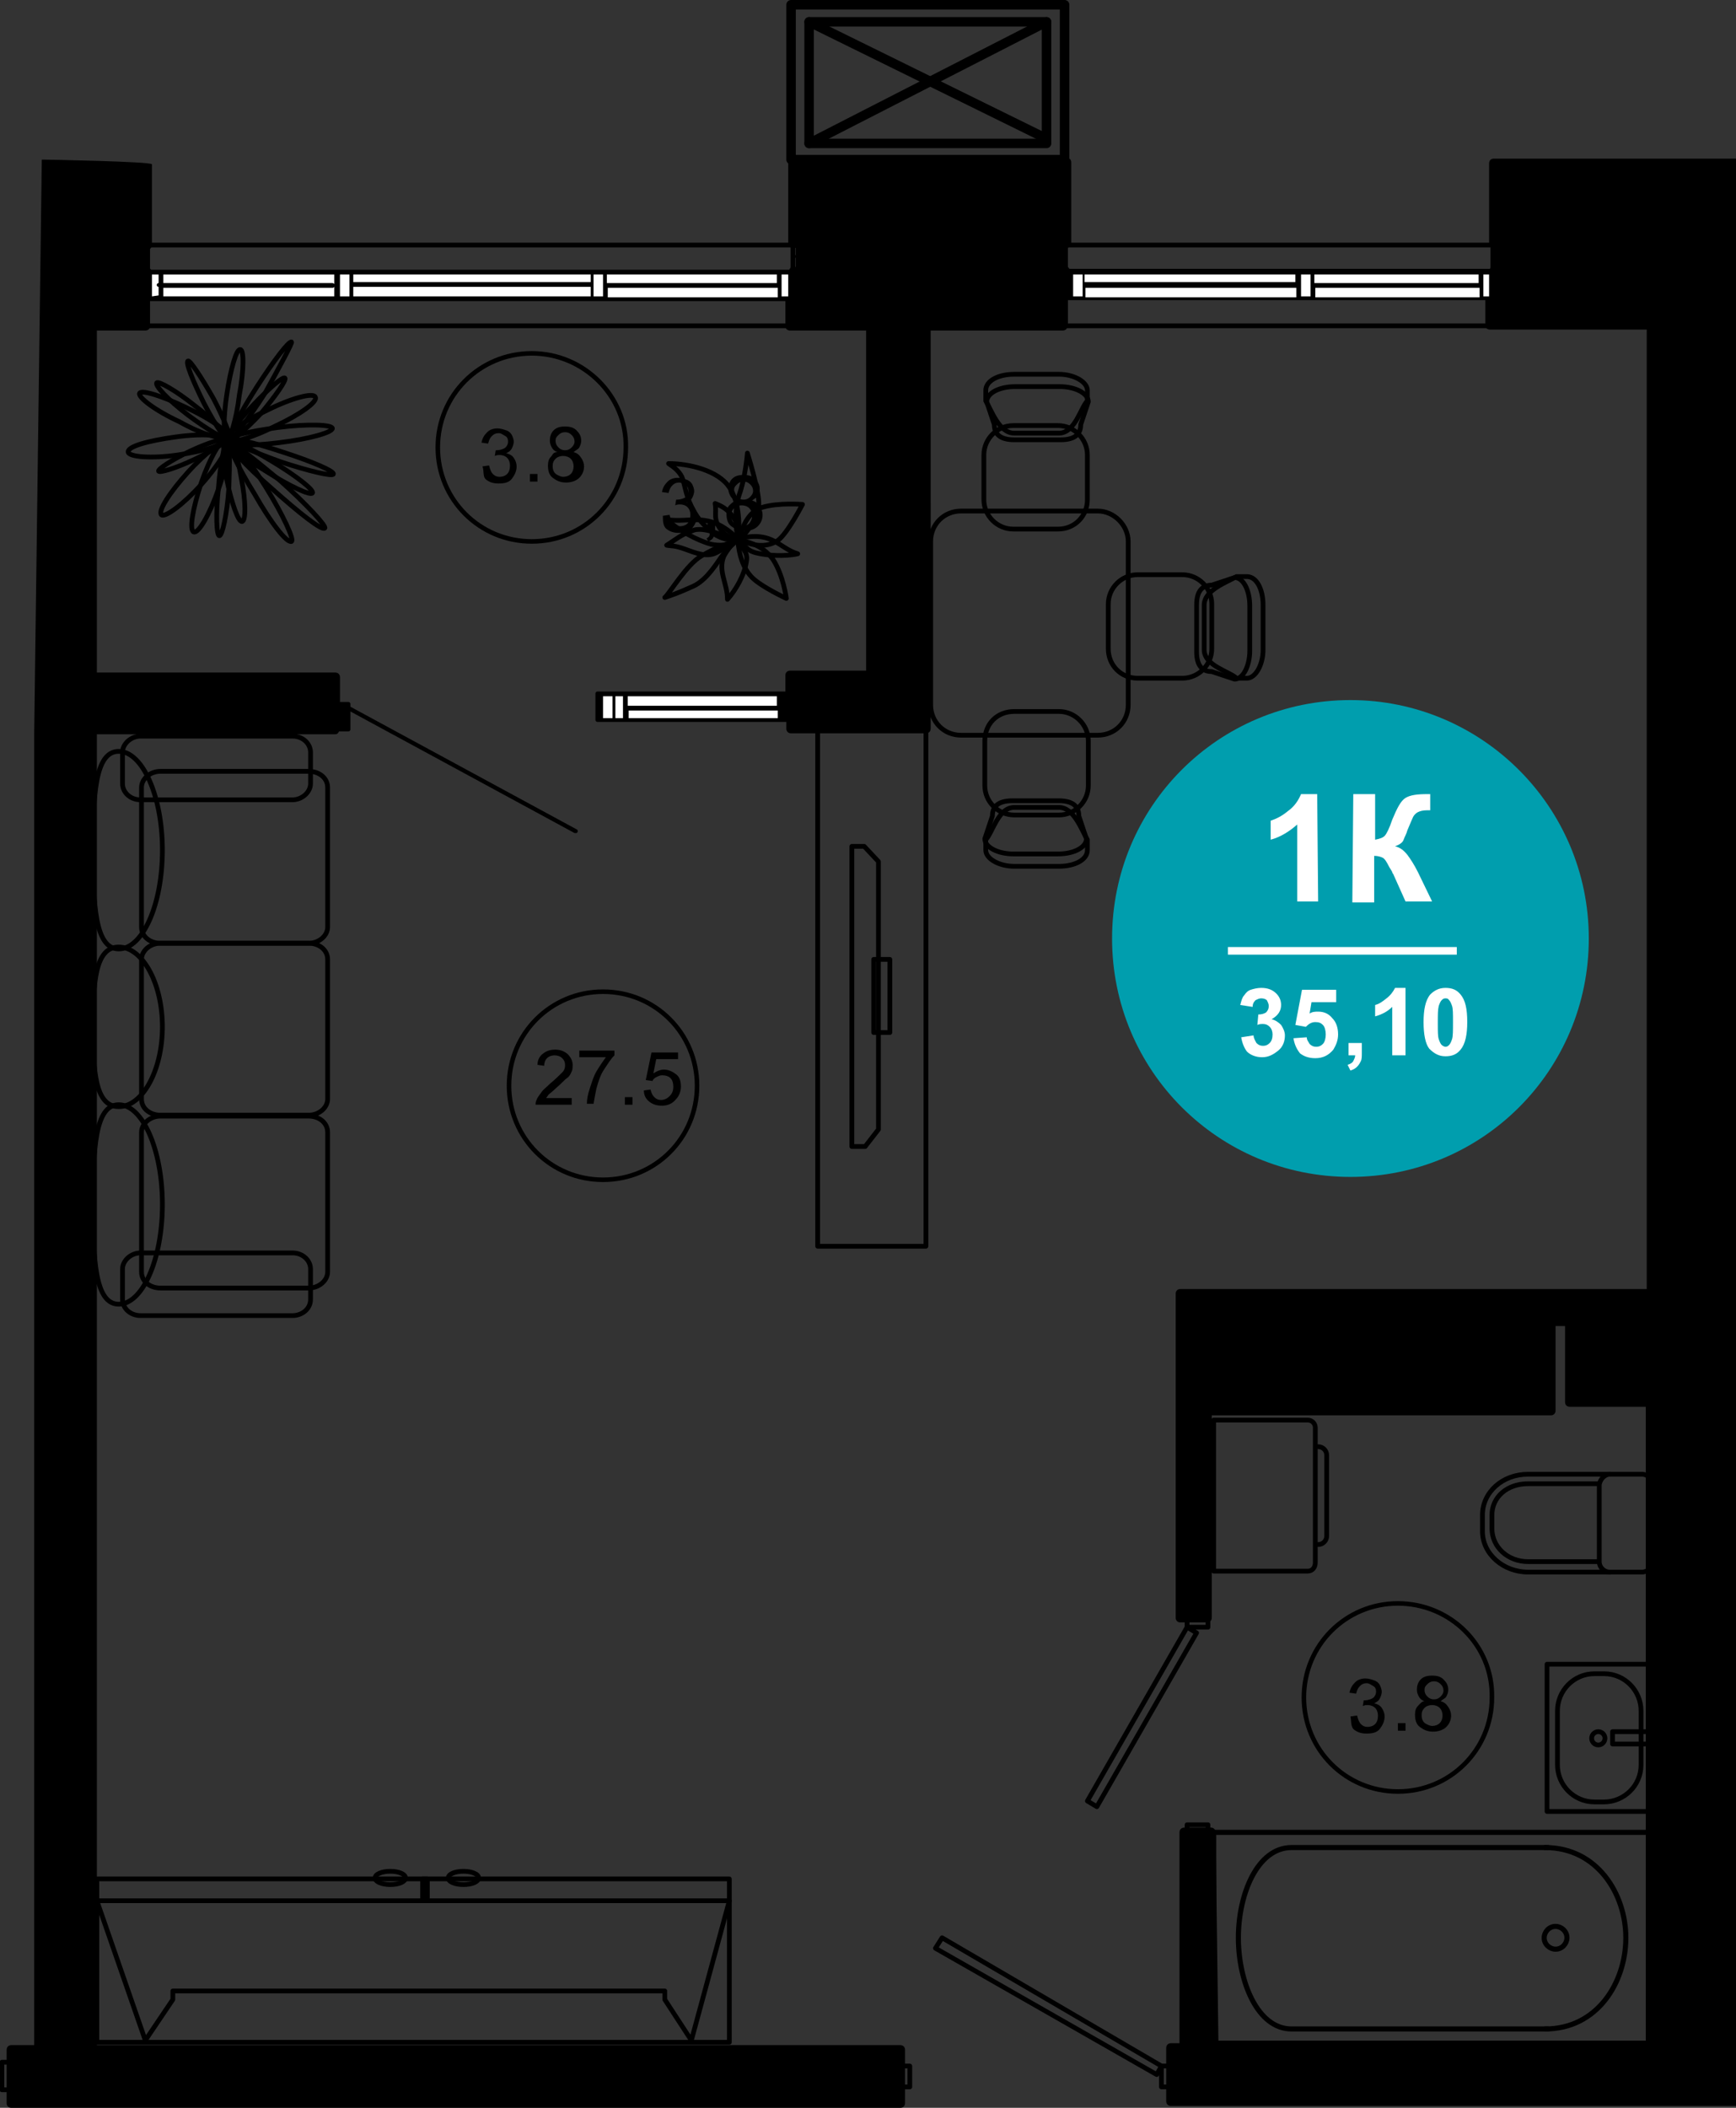 <?xml version="1.0" encoding="utf-8"?>
<!-- Generator: Adobe Illustrator 26.2.1, SVG Export Plug-In . SVG Version: 6.00 Build 0)  -->
<svg version="1.1" id="Слой_1" xmlns="http://www.w3.org/2000/svg" xmlns:xlink="http://www.w3.org/1999/xlink" x="0px" y="0px"
	 viewBox="0 0 182.8 221.9" style="enable-background:new 0 0 182.8 221.9;" xml:space="preserve">
<rect x="0" y="0" width="182.8" height="221.9" fill="#333333" stroke="none"/>
<style type="text/css">
	.st0{fill:none;stroke:#000000;stroke-width:0.5;stroke-linecap:round;stroke-linejoin:round;stroke-miterlimit:10;}
	.st1{fill:none;stroke:#000000;stroke-width:0.536;stroke-linecap:round;stroke-linejoin:round;stroke-miterlimit:10;}
	.st2{fill:#FFFFFF;}
	.st3{fill:none;stroke:#000000;stroke-width:0.48;stroke-linecap:round;stroke-linejoin:round;stroke-miterlimit:10;}
	.st4{fill:none;stroke:#000000;stroke-linecap:round;stroke-linejoin:round;stroke-miterlimit:10;}
	.st5{fill:#009EAE;}
	.st6{enable-background:new    ;}
</style>
<path d="M3.6,77.3v138H1.2c-0.3,0-0.5,0.2-0.5,0.5v5.6c0,0.3,0.2,0.5,0.5,0.5h93.6c0.3,0,0.5-0.2,0.5-0.5v-5.6
	c0-0.3-0.2-0.5-0.5-0.5H10.2v-138h25.1c0.2,0,0.3-0.1,0.4-0.3h1c0.1,0,0.2-0.1,0.2-0.2v-1.9l23.6,12.8h0.1c0.1,0,0.2,0,0.2-0.1
	c0.1-0.1,0-0.3-0.1-0.3L36.9,74.4l0,0v-0.3c0-0.1-0.1-0.2-0.2-0.2h-0.9v-2.6c0-0.3-0.2-0.5-0.5-0.5H10.2v-36h5.1
	c0.3,0,0.5-0.2,0.5-0.5v-2.6h0.9h18.5h1.4h21.2H62h1.4h18.4h0.9v2.6c0,0.3,0.2,0.5,0.5,0.5h8v35.8h-8c-0.3,0-0.5,0.2-0.5,0.5v1.7h-1
	H65.6h-1.3h-1.4c-0.1,0-0.2,0.1-0.2,0.2v2.8c0,0.1,0.1,0.2,0.2,0.2h1.4h1.3h16.2h1v0.7c0,0.3,0.2,0.5,0.5,0.5h14.2
	c0.3,0,0.5-0.2,0.5-0.5v-5.6V34.8h13.9c0.3,0,0.5-0.2,0.5-0.5v-2.7l0,0h1.4h22.6h1.4h17.8h0.8v2.6c0,0.3,0.2,0.5,0.5,0.5h16.5v101
	h-10.1h-39c-0.3,0-0.5,0.2-0.5,0.5v10v2.3v21.8c0,0.3,0.2,0.5,0.5,0.5h2.8c0.3,0,0.5-0.2,0.5-0.5V149h35.7c0.3,0,0.5-0.2,0.5-0.5
	v-8.9h1v8c0,0.3,0.2,0.5,0.5,0.5h8v67h-45l-0.3-22.2c0-0.3-0.2-0.5-0.5-0.5h-2.8c-0.3,0-0.5,0.2-0.5,0.5v22.2h-0.9
	c-0.3,0-0.5,0.2-0.5,0.5v5.6c0,0.3,0.2,0.5,0.5,0.5h59.5v-205h-25.5c-0.3,0-0.5,0.2-0.5,0.5v8.5c0,0.2,0.2,0.4,0.4,0.5v1.9
	c-0.1,0-0.3,0.1-0.3,0.2H156h-17.8h-1.4h-24.1h-0.1c-0.1-0.2-0.3-0.3-0.5-0.3v-1.8l0.1-0.1h0.1c0.3,0,0.5-0.2,0.5-0.5v-8.5
	c0-0.3-0.2-0.5-0.5-0.5H83.5c-0.3,0-0.5,0.2-0.5,0.5v8.5c0,0.3,0.2,0.5,0.5,0.5h0.3v0.8l0,0l-0.2-0.2l-0.1,0.1l0.2,0.2l-0.2,0.2
	l0.1,0.1l0.2-0.2l0,0v1h-0.3c-0.2,0-0.3,0.1-0.4,0.3H63.6h-1.4H36.8h-1.4H16.9h-1c0-0.1-0.1-0.1-0.1-0.1v-2.1
	c0.1-0.1,0.2-0.2,0.2-0.4v-8.5c0-0.3-11.3-0.5-11.6-0.5"/>
<g>
	<g>
		<g>
			<path class="st0" d="M119.8,71.4h4.7c1.7,0,3.1-1.4,3.1-3.1v-4.7c0-1.7-1.4-3.1-3.1-3.1h-4.7c-1.7,0-3.1,1.4-3.1,3.1v4.7
				C116.7,70,118,71.4,119.8,71.4z"/>
			<path class="st0" d="M126.8,63.7c0-1.6,2.4-2.4,3.4-3h1.1c1,0,1.7,1.3,1.7,3v4.7c0,1.6-0.8,3-1.7,3h-1.1c-0.7-0.7-3.4-1.3-3.4-3
				V63.7z"/>
			<path class="st0" d="M126,63.7c0-1.6,0.7-2.1,1.6-2.1l2.4-0.8c0.9,0,1.6,1.3,1.6,3v4.7c0,1.6-0.7,3-1.6,3l-2.4-0.8
				c-0.9,0-1.6-0.5-1.6-2.1V63.7z"/>
		</g>
		<g>
			<path class="st0" d="M114.5,52.6v-4.7c0-1.7-1.4-3.1-3.1-3.1h-4.7c-1.7,0-3.1,1.4-3.1,3.1v4.7c0,1.7,1.4,3.1,3.1,3.1h4.7
				C113.2,55.7,114.5,54.3,114.5,52.6z"/>
			<path class="st0" d="M106.8,45.6c-1.6,0-2.4-2.4-3-3.4v-1.1c0-1,1.3-1.7,3-1.7h4.7c1.6,0,3,0.8,3,1.7v1.1c-0.7,0.7-1.3,3.4-3,3.4
				H106.8z"/>
			<path class="st0" d="M106.8,46.3c-1.6,0-2.1-0.7-2.1-1.6l-0.8-2.4c0-0.9,1.3-1.6,3-1.6h4.7c1.6,0,3,0.7,3,1.6l-0.8,2.4
				c0,0.9-0.5,1.6-2.1,1.6H106.8z"/>
		</g>
		<g>
			<path class="st0" d="M103.7,78v4.7c0,1.7,1.4,3.1,3.1,3.1h4.7c1.7,0,3.1-1.4,3.1-3.1V78c0-1.7-1.4-3.1-3.1-3.1h-4.7
				C105,74.9,103.7,76.2,103.7,78z"/>
			<path class="st0" d="M111.5,85c1.6,0,2.4,2.4,3,3.4v1.1c0,1-1.3,1.7-3,1.7h-4.7c-1.6,0-3-0.8-3-1.7v-1.1c0.7-0.7,1.3-3.4,3-3.4
				H111.5z"/>
			<path class="st0" d="M111.5,84.3c1.6,0,2.1,0.7,2.1,1.6l0.8,2.4c0,0.9-1.3,1.6-3,1.6h-4.7c-1.6,0-3-0.7-3-1.6l0.8-2.4
				c0-0.9,0.5-1.6,2.1-1.6H111.5z"/>
		</g>
		<path class="st0" d="M118.8,57v17.2c0,1.8-1.4,3.2-3.2,3.2h-14.4c-1.8,0-3.2-1.4-3.2-3.2V57c0-1.8,1.4-3.2,3.2-3.2h14.4
			C117.3,53.8,118.8,55.3,118.8,57z"/>
	</g>
	<g>
		<path class="st0" d="M23.8,46.1c0.2-0.3-1.2-1.8-3.3-3.4c-2-1.6-3.8-2.6-4-2.4c-0.2,0.3,1.2,1.8,3.3,3.4
			C21.8,45.2,23.7,46.3,23.8,46.1L23.8,46.1z"/>
		<path class="st0" d="M23.8,46c-0.4,0.1-0.3,2.1,0.1,4.6c0.5,2.4,1.2,4.4,1.6,4.3c0.4-0.1,0.4-2.1-0.1-4.6
			C25,47.8,24.3,45.9,23.8,46L23.8,46z"/>
		<path class="st0" d="M30.7,36c-0.3-0.1-1.9,2-3.7,4.8c-1.8,2.8-3,5.2-2.8,5.4c0.3,0.1,1.9-2,3.7-4.8C29.5,38.5,30.8,36.1,30.7,36
			L30.7,36z"/>
		<path class="st0" d="M23.8,46.3c-0.5-0.2-1.7,1.9-2.6,4.5c-0.9,2.7-1.3,5-0.8,5.2s1.7-1.9,2.6-4.5C24,48.7,24.2,46.4,23.8,46.3
			L23.8,46.3z"/>
		<path class="st0" d="M25.3,36.8c-0.4-0.1-1,2-1.4,4.6s-0.4,4.8,0,4.9c0.3,0,1-2.1,1.3-4.7C25.7,39,25.7,36.8,25.3,36.8L25.3,36.8z
			"/>
		<path class="st0" d="M33.2,41.8c-0.2-0.5-2.5,0.1-5.1,1.4c-2.6,1.2-4.5,2.6-4.3,3.1s2.5-0.1,5.1-1.4
			C31.5,43.7,33.5,42.3,33.2,41.8L33.2,41.8z"/>
		<path class="st0" d="M23.8,46.3c-0.2,0.3,1.7,1.8,4.2,3.3c2.5,1.6,4.7,2.6,4.9,2.3c0.2-0.3-1.7-1.8-4.2-3.3
			C26.2,47.1,24,46,23.8,46.3L23.8,46.3z"/>
		<path class="st0" d="M23.7,46.3c-0.1-0.2-1.8,0.3-3.7,1.2c-1.9,0.9-3.4,1.9-3.3,2.1c0.1,0.2,1.8-0.3,3.7-1.2
			C22.3,47.5,23.8,46.6,23.7,46.3L23.7,46.3z"/>
		<path class="st0" d="M23.8,45.9c0.2-0.5-1.6-1.8-4.2-3c-2.5-1.2-4.7-1.9-4.9-1.5s1.6,1.8,4.2,3C21.2,45.7,23.5,46.4,23.8,45.9
			L23.8,45.9z"/>
		<path class="st0" d="M24,46.5c-0.2,0.2,1.8,2.5,4.7,5c2.8,2.5,5.2,4.4,5.5,4.1c0.2-0.2-1.9-2.5-4.7-5C26.5,48.1,24.2,46.3,24,46.5
			L24,46.5z"/>
		<path class="st0" d="M35,45.1c0-0.4-2.6-0.5-5.7-0.1c-3.1,0.4-5.6,1-5.6,1.5c0.1,0.4,2.6,0.5,5.7,0.1C32.7,46.2,35,45.5,35,45.1
			L35,45.1z"/>
		<path class="st0" d="M24,46.5c-0.4-0.3-2.3,1.1-4.2,3.2s-3.2,4.1-2.8,4.5c0.4,0.3,2.3-1.1,4.2-3.2S24.3,46.8,24,46.5L24,46.5z"/>
		<path class="st0" d="M19.8,38c-0.3,0.1,0.5,2.1,1.7,4.5c1.2,2.3,2.4,4.1,2.7,4s-0.5-2.2-1.7-4.5C21.2,39.7,20,37.9,19.8,38
			L19.8,38z"/>
		<path class="st0" d="M23.7,46.3c0-0.5-2.4-0.7-5.2-0.3c-2.9,0.4-5.1,1-5,1.6c0.1,0.5,2.4,0.7,5.2,0.3
			C21.5,47.5,23.7,46.8,23.7,46.3L23.7,46.3z"/>
		<path class="st0" d="M30,39.8c-0.2-0.2-1.7,1.1-3.4,2.9s-2.8,3.5-2.6,3.7c0.3,0.2,1.8-1.1,3.5-2.9C29,41.7,30.2,40,30,39.8
			L30,39.8z"/>
		<path class="st0" d="M30.7,57c0.3-0.2-0.9-2.8-2.7-5.7c-1.8-2.9-3.6-5.2-3.9-5s0.9,2.8,2.7,5.7C28.5,55,30.2,57.2,30.7,57L30.7,57
			z"/>
		<path class="st0" d="M24,46.4c-0.3,0-0.8,2.2-1,5c-0.3,2.7-0.2,5,0.1,5s0.8-2.2,1-5C24.2,48.7,24.2,46.4,24,46.4L24,46.4z"/>
		<path class="st0" d="M24.2,46.2c-0.1,0.3,2.3,1.3,5.3,2.4c3,1,5.6,1.6,5.6,1.3c0.1-0.3-2.2-1.3-5.3-2.3
			C26.8,46.6,24.2,46,24.2,46.2L24.2,46.2z"/>
	</g>
	<g>
		<path class="st0" d="M77.8,56.8c-0.6,0.1-1.9,0.1-3-0.9s-1.5-1.6-2-2.6c-0.6-1.2-0.7-2.4-1-3.1c-0.3-0.6-0.8-1-1.4-1.4
			c2.1,0,5.2,0.7,6.4,2.5C78,53.1,77.8,55.5,77.8,56.8L77.8,56.8z"/>
		<path class="st0" d="M82.8,63c0,0-2.6-1.2-3.6-2.2s-1.4-2.5-1.5-3.9c0.5,0,2.5,0.3,3.7,2C82.5,60.6,82.8,63,82.8,63L82.8,63z"/>
		<path class="st0" d="M70,62.9c0.6-0.2,1.5-0.5,2.8-1.1c1.3-0.5,2.3-1.9,3.1-3.1c0.9-1.2,1.3-1.4,1.7-1.8c-1.9,0.7-2.1,0.7-3.7,1.6
			C72.3,59.4,70.5,62.5,70,62.9L70,62.9z"/>
		<path class="st0" d="M78.7,47.7c0,0,1.3,4.1,1.2,5.5c-0.2,1.4-1.1,2.7-2.1,3.7c-0.2-0.4-0.6-2.7,0-4.7
			C78.5,50.3,78.7,47.7,78.7,47.7L78.7,47.7z"/>
		<path class="st0" d="M77.8,56.8c0.2-0.2,1.4-0.4,2.2-0.3c1.8,0.2,2.4,1.3,4,1.8c-1.3,0.3-3.2,0.2-4.4-0.1
			C78.5,57.9,78.5,57.4,77.8,56.8L77.8,56.8z"/>
		<path class="st0" d="M77.7,56.9c-0.3,0-1.1,0.9-1.5,1.7c-0.6,1.6,0.4,2.8,0.4,4.5c0.9-1,1.8-2.6,2-4C78.8,58,78,57.7,77.7,56.9
			L77.7,56.9z"/>
		<path class="st0" d="M77.5,56.9c-0.4,0.3-1.1,0.8-2.1,1.3s-2.2,0-3.3-0.4s-1.4-0.3-1.9-0.4c1.4-0.9,1.5-1.1,2.9-1.6
			C74.5,55.4,77.2,56.9,77.5,56.9L77.5,56.9z"/>
		<path class="st0" d="M77.7,56.9c0-0.3-1.2-1.3-2.1-1.7c-2-0.9-3.4-0.2-5.4-0.5c1.2,1.1,3.2,2.2,4.7,2.6
			C76.5,57.6,76.8,57.1,77.7,56.9L77.7,56.9z"/>
		<path class="st0" d="M84.5,53.1c0,0-1.6,3.1-2.6,3.8c-1,0.7-2.5,0.7-4-0.1c0-0.5,0.6-2.9,2.4-3.4C82,52.9,84.5,53.1,84.5,53.1
			L84.5,53.1z"/>
		<path class="st0" d="M77.7,56.9c-0.2,0-1.3-0.5-1.7-1c-1-1.3-0.5-1.8-0.7-2.9c1,0.4,1.5,0.8,2,1.6C77.8,55.3,77.8,56.3,77.7,56.9
			L77.7,56.9z"/>
	</g>
	<g>
		<g>
			<path class="st1" d="M127.8,192.9v22.2H174v-22.2H127.8z"/>
		</g>
		<g>
			<path class="st1" d="M163,194.5H136c-3.6,0-5.6,4.9-5.6,9.5s2,9.6,5.6,9.6H163"/>
		</g>
		<g>
			<path class="st1" d="M162.7,213.6c5.5,0,8.5-4.9,8.5-9.6c0-4.6-3-9.5-8.5-9.5"/>
		</g>
		<g>
			<path class="st1" d="M163.8,205.2c-0.6,0-1.2-0.5-1.2-1.2c0-0.6,0.5-1.2,1.2-1.2c0.6,0,1.2,0.5,1.2,1.2
				C165,204.6,164.5,205.2,163.8,205.2z"/>
		</g>
	</g>
	<g>
		<g>
			<path class="st0" d="M169.5,155.2h-8.6c-2.7,0-4.8,1.9-4.8,4.3v1.7c0,2.4,2.2,4.3,4.8,4.3h8.6"/>
		</g>
		<g>
			<path class="st0" d="M169.5,155.2h3.4c0.6,0,1.1,0.5,1.1,1.1v8.1c0,0.6-0.5,1.1-1.1,1.1h-3.4c-0.6,0-1.1-0.5-1.1-1.1v-8.1
				C168.5,155.7,169,155.2,169.5,155.2z"/>
		</g>
		<g>
			<path class="st0" d="M168.3,156.2h-7.4c-2.2,0-3.8,1.4-3.8,3.3v1.4c0,2,1.7,3.5,3.8,3.5h7.4"/>
		</g>
	</g>
	<g>
		<rect x="162.9" y="175.2" class="st0" width="11.1" height="15.5"/>
		<path class="st0" d="M164,180.1v5.7c0,2.1,1.7,3.9,3.9,3.9h1c2.1,0,3.9-1.7,3.9-3.9v-5.7c0-2.1-1.7-3.9-3.9-3.9h-1
			C165.7,176.2,164,178,164,180.1z"/>
		<ellipse class="st0" cx="168.3" cy="183" rx="0.7" ry="0.7"/>
		<rect x="169.8" y="182.3" class="st0" width="4.1" height="1.3"/>
	</g>
	<g>
		<g>
			<path class="st0" d="M137.7,165.4h-9.9v-15.9h9.9c0.5,0,0.8,0.4,0.8,0.8v14.2C138.5,165,138.2,165.4,137.7,165.4z"/>
		</g>
		<g>
			<path class="st0" d="M138.8,162.6c0.5,0,0.9-0.4,0.9-0.9v-8.5c0-0.5-0.4-0.9-0.9-0.9"/>
		</g>
	</g>
	<g>
		<g>
			<polygon class="st0" points="10.2,197.8 15.3,197.8 76.8,197.8 76.8,200.1 72.8,214.8 70,210.5 70,209.6 18.2,209.6 18.2,210.5 
				15.3,214.8 10.2,200.1 			"/>
			<g>
				<rect x="10.2" y="200.1" class="st0" width="66.6" height="14.9"/>
			</g>
		</g>
		<rect x="44.5" y="197.8" class="st0" width="0.5" height="2.2"/>
		<path class="st0" d="M47.2,197.7c0,0.4,0.7,0.7,1.6,0.7c0.9,0,1.6-0.3,1.6-0.7s-0.7-0.7-1.6-0.7S47.2,197.3,47.2,197.7z"/>
		<path class="st0" d="M39.5,197.7c0,0.4,0.7,0.7,1.6,0.7c0.9,0,1.6-0.3,1.6-0.7S42,197,41.1,197S39.5,197.3,39.5,197.7z"/>
	</g>
	<g>
		<g>
			<path class="st0" d="M97.5,76.5v54.7H86.1V76.5H97.5z"/>
		</g>
		<g>
			<path class="st0" d="M93.7,101v7.7H92V101C92,101,93.7,101,93.7,101z"/>
		</g>
		<path class="st0" d="M91,89.1h-1.3v31.6h1.4l1.4-1.8V90.7L91,89.1z"/>
	</g>
	<g>
		<g>
			<path class="st0" d="M32.5,135.6c1.1,0,2-0.8,2-1.7v-14.7c0-1-0.9-1.7-2-1.7H16.9c-1.1,0-2,0.8-2,1.7v14.7c0,1,0.9,1.7,2,1.7
				H32.5z"/>
		</g>
		<g>
			<path class="st0" d="M32.5,117.4c1.1,0,2-0.8,2-1.7V101c0-1-0.9-1.7-2-1.7H16.9c-1.1,0-2,0.8-2,1.7v14.7c0,1,0.9,1.7,2,1.7H32.5z
				"/>
		</g>
		<g>
			<path class="st0" d="M32.5,99.3c1.1,0,2-0.8,2-1.7V82.9c0-1-0.9-1.7-2-1.7H16.9c-1.1,0-2,0.8-2,1.7v14.7c0,1,0.9,1.7,2,1.7
				L32.5,99.3z"/>
		</g>
		<g>
			<path class="st0" d="M30.8,138.5c1,0,1.9-0.7,1.9-1.7v-3.2c0-0.9-0.8-1.7-1.9-1.7H14.8c-1,0-1.9,0.8-1.9,1.7v3.2
				c0,0.9,0.8,1.7,1.9,1.7H30.8z"/>
		</g>
		<g>
			<path class="st0" d="M30.8,84.2c1,0,1.9-0.8,1.9-1.7v-3.3c0-0.9-0.8-1.7-1.9-1.7H14.8c-1,0-1.9,0.8-1.9,1.7v3.3
				c0,0.9,0.8,1.7,1.9,1.7H30.8z"/>
		</g>
		<g>
			<path class="st0" d="M12.5,137.3c2.5,0,4.6-4.7,4.6-10.5c0-5.8-2.1-10.5-4.6-10.5s-2.7,4.7-2.7,10.5
				C9.8,132.6,10,137.3,12.5,137.3z"/>
		</g>
		<g>
			<path class="st0" d="M12.5,116.5c2.5,0,4.6-3.8,4.6-8.4s-2.1-8.4-4.6-8.4s-2.7,3.8-2.7,8.4C9.8,112.7,10,116.5,12.5,116.5z"/>
		</g>
		<g>
			<path class="st0" d="M12.5,99.9c2.5,0,4.6-4.6,4.6-10.4c0-5.7-2.1-10.4-4.6-10.4s-2.7,4.6-2.7,10.4C9.8,95.2,10,99.9,12.5,99.9z"
				/>
		</g>
	</g>
</g>
<rect x="64" y="30.3" class="st2" width="17.9" height="1"/>
<rect x="63.9" y="28.9" class="st2" width="17.9" height="0.9"/>
<rect x="37.2" y="28.9" class="st2" width="25" height="0.8"/>
<path class="st2" d="M35.2,31.2h-18v-0.9H35c0.1,0,0.1,0,0.2-0.1V31.2z"/>
<path class="st2" d="M35.2,29.9c0,0-0.1-0.1-0.2-0.1H17.2v-0.9h18V29.9z"/>
<rect x="36" y="74.3" width="0.7" height="2.3"/>
<path class="st2" d="M16,31.2v-2.3h0.7v0.9l0,0c-0.1,0-0.2,0.1-0.2,0.2s0.1,0.2,0.2,0.2l0,0v0.9L16,31.2L16,31.2z"/>
<rect x="35.8" y="28.9" class="st2" width="1" height="2.3"/>
<polygon class="st2" points="37.2,31.2 37.2,30.2 62.2,30.2 62.2,31.2 58.2,31.2 "/>
<rect x="62.5" y="28.9" class="st2" width="1" height="2.3"/>
<rect x="82.3" y="28.9" class="st2" width="0.7" height="2.3"/>
<rect x="66.1" y="73.3" class="st2" width="15.7" height="1"/>
<rect x="66.2" y="74.8" class="st2" width="15.7" height="0.8"/>
<rect x="63.5" y="73.3" class="st2" width="1" height="2.3"/>
<rect x="64.8" y="73.3" class="st2" width="0.8" height="2.3"/>
<rect x="82.3" y="73.3" width="0.7" height="2.3"/>
<rect x="138.4" y="28.9" class="st2" width="17.3" height="0.9"/>
<rect x="138.5" y="30.3" class="st2" width="17.3" height="1"/>
<rect x="114.3" y="30.3" class="st2" width="22.2" height="1"/>
<rect x="114.2" y="28.9" class="st2" width="22.2" height="0.8"/>
<rect x="113" y="28.9" class="st2" width="1" height="2.3"/>
<rect x="137" y="28.9" class="st2" width="1" height="2.3"/>
<rect x="156.2" y="28.9" class="st2" width="0.6" height="2.3"/>
<polyline class="st0" points="112.2,34.3 157.2,34.3 157.2,25.8 112.2,25.8 112.2,34.3 "/>
<polyline class="st0" points="0.2,217.1 1.3,217.1 1.3,220 0.2,220 0.2,217.1 "/>
<polyline class="st0" points="98.5,205.1 121.8,218.4 122.3,217.5 99.2,204 98.5,205.1 "/>
<polyline class="st0" points="95,219.7 95.8,219.7 95.8,217.5 95,217.5 95,219.7 "/>
<polyline class="st0" points="123.2,217.5 122.3,217.5 122.3,219.7 123.2,219.7 123.2,217.5 "/>
<polyline class="st0" points="125,170.4 125,171.3 127.2,171.3 127.2,170.4 125,170.4 "/>
<polyline class="st0" points="127.2,193.1 127.2,192.1 125,192.1 125,193.1 127.2,193.1 "/>
<polyline class="st0" points="115.5,190.2 126,171.9 125,171.3 114.5,189.6 115.5,190.2 "/>
<polyline class="st0" points="15.5,25.8 15.5,34.3 83.5,34.3 83.5,25.8 15.5,25.8 "/>
<g>
	<path d="M142.2,180.7l0.7-0.1c0.1,0.4,0.2,0.7,0.4,0.9s0.4,0.3,0.7,0.3s0.6-0.1,0.8-0.3s0.3-0.5,0.3-0.9c0-0.3-0.1-0.6-0.3-0.8
		s-0.5-0.3-0.8-0.3c-0.1,0-0.3,0-0.5,0.1l0.1-0.6h0.1c0.3,0,0.6-0.1,0.8-0.2s0.4-0.4,0.4-0.7s-0.1-0.5-0.3-0.6s-0.4-0.3-0.7-0.3
		s-0.5,0.1-0.7,0.3s-0.3,0.4-0.4,0.8l-0.7-0.1c0.1-0.5,0.3-0.8,0.6-1.1s0.7-0.4,1.1-0.4c0.3,0,0.6,0.1,0.9,0.2s0.5,0.3,0.6,0.5
		s0.2,0.5,0.2,0.7s-0.1,0.5-0.2,0.7s-0.3,0.4-0.6,0.5c0.3,0.1,0.6,0.2,0.8,0.5s0.3,0.6,0.3,0.9c0,0.5-0.2,0.9-0.5,1.3
		s-0.8,0.5-1.4,0.5c-0.5,0-0.9-0.1-1.3-0.4S142.3,181.1,142.2,180.7z"/>
	<path d="M147.2,182.2v-0.8h0.8v0.8H147.2z"/>
	<path d="M150,179.1c-0.3-0.1-0.5-0.3-0.6-0.5s-0.2-0.4-0.2-0.7c0-0.4,0.1-0.8,0.4-1.1s0.7-0.4,1.2-0.4s0.9,0.1,1.2,0.4
		s0.5,0.6,0.5,1.1c0,0.3-0.1,0.5-0.2,0.7s-0.4,0.3-0.6,0.5c0.4,0.1,0.6,0.3,0.8,0.6s0.3,0.6,0.3,0.9c0,0.5-0.2,0.9-0.5,1.2
		s-0.8,0.5-1.4,0.5s-1-0.2-1.4-0.5s-0.5-0.8-0.5-1.3c0-0.4,0.1-0.7,0.3-0.9S149.7,179.1,150,179.1z M149.7,180.5
		c0,0.2,0,0.4,0.1,0.6s0.2,0.3,0.4,0.4s0.4,0.2,0.6,0.2c0.3,0,0.6-0.1,0.8-0.3s0.3-0.5,0.3-0.8s-0.1-0.6-0.3-0.8s-0.5-0.3-0.8-0.3
		s-0.6,0.1-0.8,0.3S149.7,180.2,149.7,180.5z M150,177.9c0,0.3,0.1,0.5,0.3,0.7s0.4,0.3,0.7,0.3s0.5-0.1,0.7-0.3s0.3-0.4,0.3-0.6
		c0-0.3-0.1-0.5-0.3-0.7s-0.4-0.3-0.7-0.3s-0.5,0.1-0.7,0.3S150,177.6,150,177.9z"/>
</g>
<g>
	<path d="M60.2,115.6v0.7h-3.8c0-0.2,0-0.3,0.1-0.5c0.1-0.3,0.3-0.5,0.5-0.8s0.5-0.5,0.9-0.9c0.6-0.5,1-0.9,1.3-1.2s0.3-0.6,0.3-0.8
		c0-0.3-0.1-0.5-0.3-0.7s-0.5-0.3-0.8-0.3s-0.6,0.1-0.8,0.3s-0.3,0.5-0.3,0.8l-0.7-0.1c0-0.5,0.2-0.9,0.6-1.2s0.8-0.4,1.3-0.4
		s1,0.2,1.3,0.5s0.5,0.7,0.5,1.1c0,0.2,0,0.5-0.1,0.7s-0.2,0.5-0.5,0.7s-0.6,0.6-1.1,1c-0.4,0.4-0.7,0.6-0.8,0.7s-0.2,0.3-0.3,0.4
		H60.2z"/>
	<path d="M61,111.3v-0.7h3.7v0.5c-0.4,0.4-0.7,0.9-1.1,1.5s-0.6,1.3-0.8,2c-0.1,0.5-0.2,1-0.3,1.6h-0.7c0-0.5,0.1-1,0.3-1.6
		s0.4-1.3,0.7-1.8s0.7-1.1,1-1.5H61z"/>
	<path d="M65.8,116.3v-0.8h0.8v0.8H65.8z"/>
	<path d="M67.8,114.8l0.7-0.1c0.1,0.4,0.2,0.6,0.4,0.8s0.4,0.3,0.7,0.3s0.6-0.1,0.9-0.4s0.4-0.6,0.4-1s-0.1-0.7-0.3-0.9
		s-0.5-0.3-0.9-0.3c-0.2,0-0.4,0.1-0.6,0.2s-0.3,0.2-0.4,0.4l-0.7-0.1l0.6-2.9h2.8v0.7h-2.3l-0.3,1.5c0.3-0.2,0.7-0.4,1.1-0.4
		c0.5,0,0.9,0.2,1.3,0.5s0.5,0.8,0.5,1.3s-0.2,1-0.5,1.3c-0.4,0.5-0.9,0.7-1.5,0.7c-0.5,0-0.9-0.1-1.3-0.4S67.8,115.3,67.8,114.8z"
		/>
</g>
<g>
	<path d="M69.8,54.3l0.7-0.1c0.1,0.4,0.2,0.7,0.4,0.9s0.4,0.3,0.7,0.3s0.6-0.1,0.8-0.3s0.3-0.5,0.3-0.9c0-0.3-0.1-0.6-0.3-0.8
		s-0.5-0.3-0.8-0.3c-0.1,0-0.3,0-0.5,0.1l0.1-0.6h0.1c0.3,0,0.6-0.1,0.8-0.2s0.4-0.4,0.4-0.7c0-0.3-0.1-0.5-0.3-0.6
		s-0.4-0.3-0.7-0.3s-0.5,0.1-0.7,0.3s-0.3,0.4-0.4,0.8l-0.7-0.1c0.1-0.5,0.3-0.8,0.6-1.1s0.7-0.4,1.1-0.4c0.3,0,0.6,0.1,0.9,0.2
		s0.5,0.3,0.6,0.5s0.2,0.5,0.2,0.7s-0.1,0.5-0.2,0.7s-0.3,0.4-0.6,0.5c0.3,0.1,0.6,0.2,0.8,0.5s0.3,0.6,0.3,0.9
		c0,0.5-0.2,0.9-0.5,1.3s-0.8,0.5-1.4,0.5c-0.5,0-0.9-0.1-1.3-0.4S69.8,54.8,69.8,54.3z"/>
	<path d="M74.5,55.9v-0.8h0.8v0.8c0,0.3-0.1,0.5-0.2,0.7s-0.3,0.3-0.5,0.4l-0.2-0.3c0.1-0.1,0.3-0.2,0.3-0.3s0.1-0.3,0.1-0.5
		C74.8,55.9,74.5,55.9,74.5,55.9z"/>
	<path d="M77.5,52.7c-0.3-0.1-0.5-0.3-0.6-0.5s-0.2-0.4-0.2-0.7c0-0.4,0.1-0.8,0.4-1.1s0.7-0.4,1.2-0.4s0.9,0.1,1.2,0.4
		S80,51,80,51.5c0,0.3-0.1,0.5-0.2,0.7s-0.4,0.3-0.6,0.5c0.4,0.1,0.6,0.3,0.8,0.6s0.3,0.6,0.3,0.9c0,0.5-0.2,0.9-0.5,1.2
		s-0.8,0.5-1.4,0.5s-1-0.2-1.4-0.5s-0.5-0.8-0.5-1.3c0-0.4,0.1-0.7,0.3-0.9S77.2,52.8,77.5,52.7z M77,54.2c0,0.2,0,0.4,0.1,0.6
		s0.2,0.3,0.4,0.4s0.4,0.2,0.6,0.2c0.3,0,0.6-0.1,0.8-0.3s0.3-0.5,0.3-0.8s-0.1-0.6-0.3-0.8s-0.5-0.3-0.8-0.3s-0.6,0.1-0.8,0.3
		S77,53.9,77,54.2z M77.3,51.6c0,0.3,0.1,0.5,0.3,0.7s0.4,0.3,0.7,0.3s0.5-0.1,0.7-0.3s0.3-0.4,0.3-0.6c0-0.3-0.1-0.5-0.3-0.7
		s-0.4-0.3-0.7-0.3s-0.5,0.1-0.7,0.3S77.3,51.3,77.3,51.6z"/>
</g>
<path class="st3" d="M147.2,168.8c-5.5,0-9.9,4.4-9.9,9.9s4.4,9.9,9.9,9.9s9.9-4.4,9.9-9.9C157.2,173.2,152.7,168.8,147.2,168.8"/>
<path class="st3" d="M56,37.2c-5.5,0-9.9,4.4-9.9,9.9S50.5,57,56,57s9.9-4.4,9.9-9.9C66,41.7,61.5,37.2,56,37.2"/>
<path class="st3" d="M63.5,104.4c-5.5,0-9.9,4.4-9.9,9.9s4.4,9.9,9.9,9.9s9.9-4.4,9.9-9.9S69,104.4,63.5,104.4"/>
<g>
	<path d="M50.8,49.1l0.7-0.1c0.1,0.4,0.2,0.7,0.4,0.9s0.4,0.3,0.7,0.3s0.6-0.1,0.8-0.3s0.3-0.5,0.3-0.9c0-0.3-0.1-0.6-0.3-0.8
		s-0.5-0.3-0.8-0.3c-0.1,0-0.3,0-0.5,0.1l0.1-0.6h0.1c0.3,0,0.6-0.1,0.8-0.2s0.4-0.4,0.4-0.7c0-0.3-0.1-0.5-0.3-0.6
		s-0.4-0.3-0.7-0.3s-0.5,0.1-0.7,0.3s-0.3,0.4-0.4,0.8l-0.7-0.1c0.1-0.5,0.3-0.8,0.6-1.1s0.7-0.4,1.1-0.4c0.3,0,0.6,0.1,0.9,0.2
		s0.5,0.3,0.6,0.5s0.2,0.5,0.2,0.7S54,47,53.9,47.2s-0.3,0.4-0.6,0.5c0.3,0.1,0.6,0.2,0.8,0.5s0.3,0.6,0.3,0.9
		c0,0.5-0.2,0.9-0.5,1.3s-0.8,0.5-1.4,0.5c-0.5,0-0.9-0.1-1.3-0.4S51,49.6,50.8,49.1z"/>
	<path d="M55.8,50.7v-0.8h0.8v0.8H55.8z"/>
	<path d="M58.7,47.6c-0.3-0.1-0.5-0.3-0.6-0.5s-0.2-0.4-0.2-0.7c0-0.4,0.1-0.8,0.4-1.1s0.7-0.4,1.2-0.4s0.9,0.1,1.2,0.4
		s0.5,0.6,0.5,1.1c0,0.3-0.1,0.5-0.2,0.7s-0.4,0.3-0.6,0.5c0.4,0.1,0.6,0.3,0.8,0.6s0.3,0.6,0.3,0.9c0,0.5-0.2,0.9-0.5,1.2
		s-0.8,0.5-1.4,0.5s-1-0.2-1.4-0.5s-0.5-0.8-0.5-1.3c0-0.4,0.1-0.7,0.3-0.9S58.2,47.6,58.7,47.6z M58.2,49c0,0.2,0,0.4,0.1,0.6
		s0.2,0.3,0.4,0.4s0.4,0.2,0.6,0.2c0.3,0,0.6-0.1,0.8-0.3s0.3-0.5,0.3-0.8s-0.1-0.6-0.3-0.8S59.6,48,59.3,48s-0.6,0.1-0.8,0.3
		S58.2,48.7,58.2,49z M58.5,46.4c0,0.3,0.1,0.5,0.3,0.7s0.4,0.3,0.7,0.3s0.5-0.1,0.7-0.3s0.3-0.4,0.3-0.6c0-0.3-0.1-0.5-0.3-0.7
		s-0.4-0.3-0.7-0.3s-0.5,0.1-0.7,0.3S58.5,46.1,58.5,46.4z"/>
</g>
<g>
	<rect x="83.3" y="0.5" class="st4" width="28.8" height="16.3"/>
	<rect x="85.2" y="2.3" class="st4" width="25" height="12.8"/>
	<line class="st4" x1="85.2" y1="15.1" x2="110.2" y2="2.3"/>
	<line class="st4" x1="85.2" y1="2.3" x2="110" y2="14.5"/>
</g>
<g>
	<path class="st5" d="M142.2,123.9c13.9,0,25.1-11.2,25.1-25.1S156,73.7,142.2,73.7c-13.9,0-25.1,11.2-25.1,25.1
		S128.3,123.9,142.2,123.9z"/>
	<path class="st2" d="M129.3,99.7h24.1v0.8h-24.1V99.7z"/>
	<g class="st6">
		<path class="st2" d="M138.8,94.9h-2.2v-8.1c-0.8,0.7-1.7,1.3-2.8,1.6v-2c0.6-0.2,1.2-0.5,1.8-1c0.7-0.5,1.1-1.1,1.4-1.8h1.7
			L138.8,94.9L138.8,94.9z"/>
		<path class="st2" d="M142.5,83.6h2.3v4.8c0.5-0.1,0.8-0.2,1-0.4c0.2-0.2,0.5-0.8,0.8-1.7c0.5-1.2,0.9-2,1.4-2.3s1.2-0.4,2.3-0.4
			c0.1,0,0.2,0,0.3,0v1.7h-0.3c-0.5,0-0.8,0.1-1,0.2s-0.4,0.3-0.5,0.5s-0.3,0.7-0.6,1.4c-0.1,0.4-0.3,0.7-0.4,1s-0.4,0.5-0.9,0.7
			c0.5,0.1,0.9,0.4,1.3,0.9c0.3,0.4,0.7,1,1.1,1.8l1.5,3.1H148l-1.3-2.9c0,0-0.1-0.1-0.1-0.2c0,0-0.1-0.2-0.3-0.5
			c-0.3-0.6-0.5-0.9-0.7-1s-0.5-0.2-0.9-0.2V95h-2.3L142.5,83.6L142.5,83.6z"/>
	</g>
	<g id="MTEXT_00000004517679327904289220000015337470968780306323_">
		<g>
			<g class="st6">
				<path class="st2" d="M130.7,109.2l1.3-0.2c0,0.3,0.2,0.6,0.3,0.8c0.2,0.2,0.4,0.3,0.7,0.3s0.5-0.1,0.7-0.3s0.3-0.5,0.3-0.9
					c0-0.3-0.1-0.6-0.3-0.8s-0.4-0.3-0.7-0.3c-0.2,0-0.4,0-0.6,0.1l0.1-1.1c0.4,0,0.6-0.1,0.8-0.2c0.2-0.2,0.3-0.4,0.3-0.7
					c0-0.2-0.1-0.4-0.2-0.6c-0.1-0.1-0.3-0.2-0.6-0.2c-0.2,0-0.4,0.1-0.6,0.2c-0.2,0.2-0.3,0.4-0.3,0.7l-1.3-0.2
					c0.1-0.4,0.2-0.8,0.4-1c0.2-0.3,0.4-0.5,0.7-0.6s0.7-0.2,1.1-0.2c0.7,0,1.2,0.2,1.6,0.6c0.3,0.3,0.5,0.7,0.5,1.2
					c0,0.6-0.3,1.1-1,1.5c0.4,0.1,0.7,0.3,1,0.6c0.2,0.3,0.4,0.7,0.4,1.1c0,0.6-0.2,1.2-0.7,1.6s-1,0.7-1.7,0.7
					c-0.6,0-1.2-0.2-1.6-0.6C131,110.3,130.8,109.8,130.7,109.2z"/>
				<path class="st2" d="M136.2,109.3l1.4-0.1c0,0.3,0.2,0.5,0.3,0.7c0.2,0.2,0.4,0.3,0.7,0.3s0.5-0.1,0.7-0.3s0.3-0.6,0.3-1
					s-0.1-0.8-0.3-1s-0.4-0.3-0.8-0.3c-0.4,0-0.7,0.2-1,0.5l-1.1-0.2l0.7-3.7h3.6v1.3h-2.6l-0.2,1.2c0.3-0.2,0.6-0.2,0.9-0.2
					c0.6,0,1.1,0.2,1.5,0.7c0.4,0.4,0.6,1,0.6,1.7c0,0.6-0.2,1.1-0.5,1.6c-0.5,0.6-1.1,0.9-1.9,0.9c-0.7,0-1.2-0.2-1.6-0.5
					C136.5,110.4,136.3,109.9,136.2,109.3z"/>
				<path class="st2" d="M142,109.8h1.4v1c0,0.4,0,0.7-0.1,0.9s-0.2,0.4-0.4,0.6c-0.2,0.2-0.4,0.3-0.7,0.4l-0.3-0.6
					c0.3-0.1,0.5-0.2,0.6-0.4s0.2-0.4,0.2-0.6H142V109.8z"/>
				<path class="st2" d="M148,111.1h-1.4V106c-0.5,0.5-1.1,0.8-1.8,1v-1.2c0.4-0.1,0.7-0.3,1.2-0.7c0.4-0.3,0.7-0.7,0.9-1.1h1.1
					V111.1z"/>
				<path class="st2" d="M152.2,104c0.7,0,1.2,0.2,1.6,0.7c0.5,0.6,0.7,1.5,0.7,2.9c0,1.3-0.2,2.3-0.7,2.9c-0.4,0.5-0.9,0.7-1.6,0.7
					c-0.7,0-1.2-0.3-1.7-0.8c-0.4-0.5-0.6-1.5-0.6-2.8s0.2-2.3,0.7-2.9C151,104.3,151.5,104,152.2,104z M152.2,105.1
					c-0.2,0-0.3,0.1-0.4,0.2c-0.1,0.1-0.2,0.3-0.3,0.6c-0.1,0.4-0.1,0.9-0.1,1.8s0,1.4,0.1,1.7s0.2,0.5,0.3,0.6s0.3,0.2,0.4,0.2
					c0.2,0,0.3-0.1,0.4-0.2c0.1-0.1,0.2-0.3,0.3-0.6s0.1-0.9,0.1-1.8s0-1.4-0.1-1.7s-0.2-0.5-0.3-0.6
					C152.5,105.2,152.5,105.1,152.2,105.1z"/>
			</g>
		</g>
	</g>
</g>
</svg>
